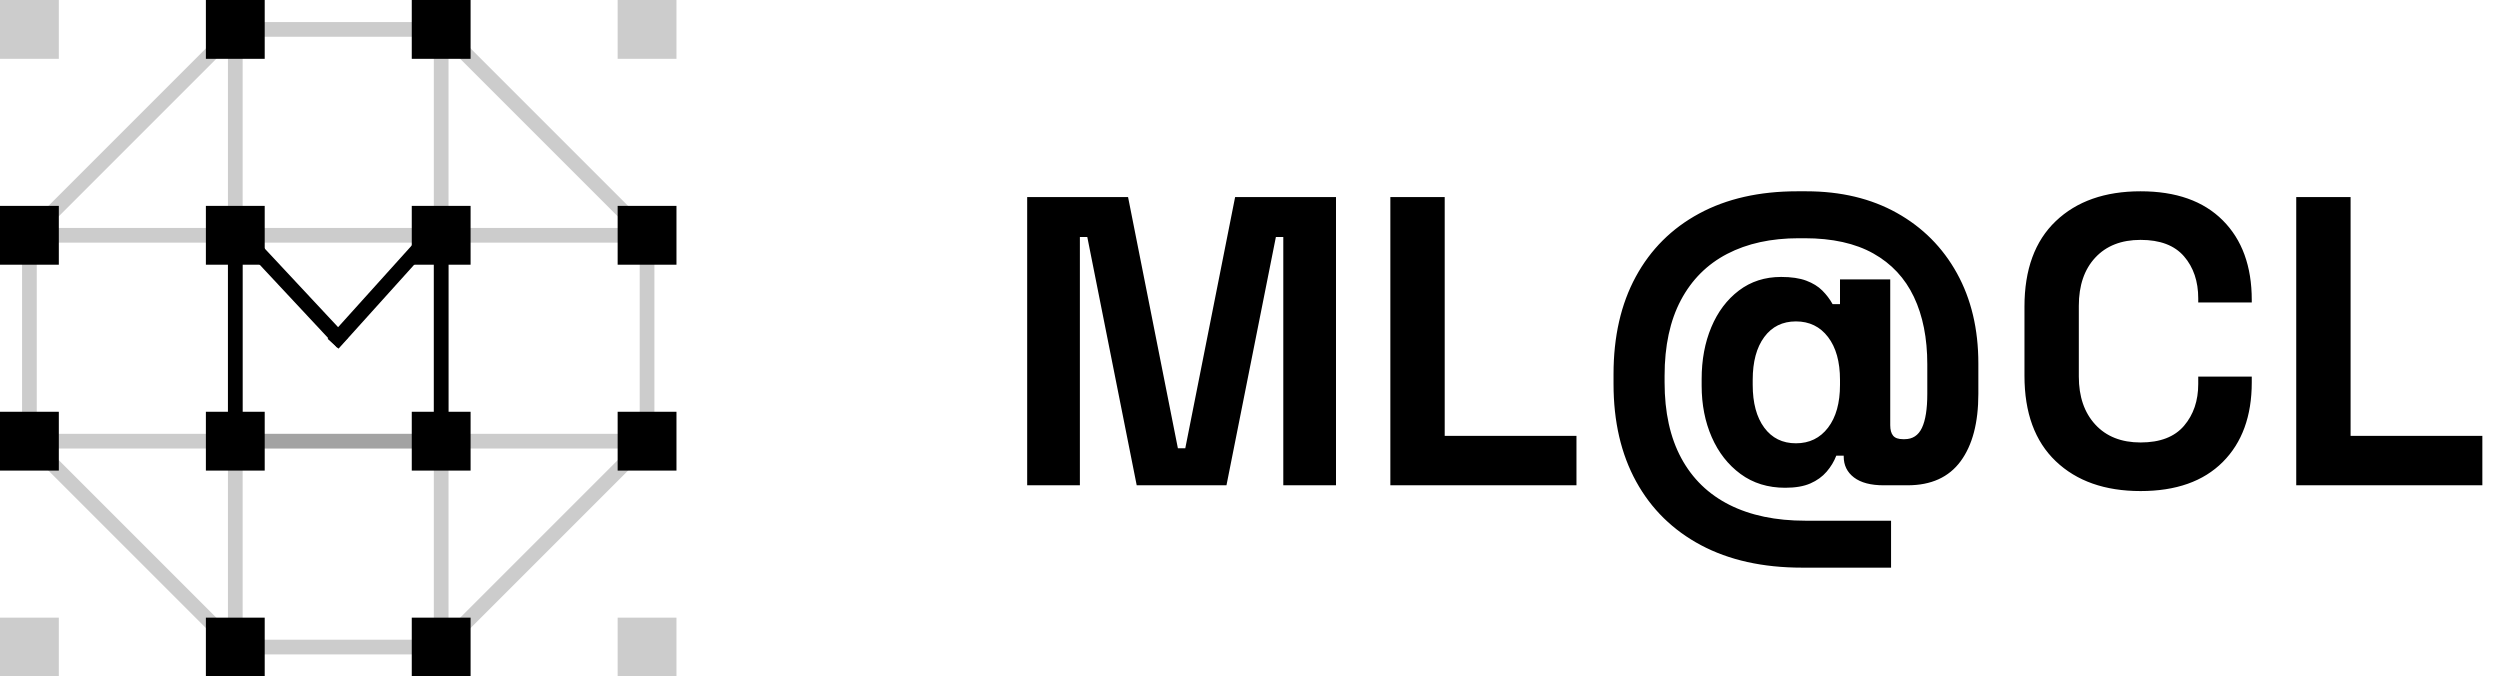 <?xml version="1.0" encoding="UTF-8"?>
<svg width="170px" height="46px" viewBox="0 0 170 46" version="1.1" xmlns="http://www.w3.org/2000/svg" xmlns:xlink="http://www.w3.org/1999/xlink">
    <g id="Page-1" stroke="none" stroke-width="1" fill="none" fill-rule="evenodd">
        <g id="Home-Concept-v1.0-b" transform="translate(-199, -155)">
            <g id="Logo-Option-B-Final" transform="translate(199, 155)">
                <g id="Mark">
                    <g id="M" fill="#000000">
                        <g id="Group-7">
                            <rect id="Rectangle" opacity="0.2" x="-8.43769499e-15" y="5.77315973e-15" width="4" height="4"></rect>
                            <rect id="Rectangle" x="0" y="14" width="4" height="4"></rect>
                            <rect id="Rectangle" x="0" y="28" width="4" height="4"></rect>
                            <rect id="Rectangle" opacity="0.2" x="0" y="42" width="4" height="4"></rect>
                        </g>
                        <g id="Group-8" transform="translate(13.348, 0)">
                            <rect id="Rectangle" x="0.652" y="14" width="4" height="4"></rect>
                            <rect id="Rectangle" x="0.652" y="0" width="4" height="4"></rect>
                            <rect id="Rectangle" x="0.652" y="28" width="4" height="4"></rect>
                            <rect id="Rectangle" x="0.652" y="42" width="4" height="4"></rect>
                        </g>
                        <g id="Group-7" transform="translate(28, 0)">
                            <rect id="Rectangle" x="-8.43769499e-15" y="5.77315973e-15" width="4" height="4"></rect>
                            <rect id="Rectangle" x="-4.4408921e-16" y="14" width="4" height="4"></rect>
                            <rect id="Rectangle" x="4.4408921e-16" y="28" width="4" height="4"></rect>
                            <rect id="Rectangle" x="4.4408921e-16" y="42" width="4" height="4"></rect>
                        </g>
                        <g id="Group-7" transform="translate(42, 0)">
                            <rect id="Rectangle" opacity="0.2" x="-8.43769499e-15" y="5.77315973e-15" width="4" height="4"></rect>
                            <rect id="Rectangle" x="-4.4408921e-16" y="14" width="4" height="4"></rect>
                            <rect id="Rectangle" x="4.4408921e-16" y="28" width="4" height="4"></rect>
                            <rect id="Rectangle" opacity="0.2" x="4.4408921e-16" y="42" width="4" height="4"></rect>
                        </g>
                    </g>
                    <g id="Connections" transform="translate(0, 1)" stroke="#000000" stroke-linecap="square">
                        <line x1="16.5" y1="43.5" x2="1.5" y2="28.5" id="Line-4" opacity="0.2"></line>
                        <line x1="44.5" y1="43.5" x2="29.5" y2="28.5" id="Line-4" opacity="0.2" transform="translate(37, 36) scale(-1, 1) translate(-37, -36) "></line>
                        <line x1="44.5" y1="15.5" x2="29.5" y2="0.5" id="Line-4" opacity="0.2" transform="translate(37, 8) scale(-1, -1) translate(-37, -8) "></line>
                        <line x1="16.5" y1="15.5" x2="1.5" y2="0.5" id="Line-4" opacity="0.2" transform="translate(9, 8) scale(1, -1) translate(-9, -8) "></line>
                        <line x1="2" y1="15.5" x2="2" y2="29.5" id="Line-5" opacity="0.2"></line>
                        <line x1="44" y1="15.5" x2="44" y2="29.5" id="Line-5" opacity="0.2"></line>
                        <line x1="16.5" y1="1" x2="29.5" y2="1" id="Line-6" opacity="0.2"></line>
                        <line x1="16.5" y1="43" x2="29.5" y2="43" id="Line-6" opacity="0.2"></line>
                        <line x1="16" y1="0.5" x2="16" y2="43.5" id="Line-7" opacity="0.2"></line>
                        <line x1="30" y1="0.5" x2="30" y2="43.5" id="Line-7" opacity="0.2"></line>
                        <line x1="43.5" y1="15" x2="0.5" y2="15" id="Line-7" opacity="0.2"></line>
                        <line x1="43.5" y1="29" x2="0.5" y2="29" id="Line-7" opacity="0.2"></line>
                        <g id="M" transform="translate(14.5, 14.076)">
                            <line x1="1.5" y1="15.424" x2="1.5" y2="1.424" id="Line-8"></line>
                            <line x1="2.5" y1="14.924" x2="16.5" y2="14.924" id="Line-8" opacity="0.2"></line>
                            <line x1="15.5" y1="15.424" x2="15.5" y2="1.424" id="Line-8"></line>
                            <line x1="8" y1="7.424" x2="15.664" y2="1" id="Line-8" transform="translate(11.832, 4.212) rotate(-8) translate(-11.832, -4.212) "></line>
                            <line x1="1.212" y1="7.424" x2="8.876" y2="1" id="Line-8" transform="translate(5.044, 4.212) scale(-1, 1) rotate(-7) translate(-5.044, -4.212) "></line>
                        </g>
                    </g>
                </g>
                <path d="M73.432,33 L73.432,16.116 L73.936,16.116 L77.296,33 L83.4,33 L86.76,16.116 L87.264,16.116 L87.264,33 L90.848,33 L90.848,13.4 L83.988,13.4 L80.6,30.48 L80.096,30.48 L76.708,13.4 L69.848,13.4 L69.848,33 L73.432,33 Z M107.2,33 L107.2,29.64 L98.24,29.64 L98.24,13.4 L94.544,13.4 L94.544,33 L107.2,33 Z M128.592,38.6 L128.592,35.408 L122.768,35.408 C120.752,35.408 119.03,35.049 117.602,34.33 C116.174,33.611 115.082,32.552 114.326,31.152 C113.57,29.752 113.192,28.035 113.192,26 L113.192,26 L113.192,25.552 C113.192,23.517 113.561,21.805 114.298,20.414 C115.035,19.023 116.085,17.973 117.448,17.264 C118.811,16.555 120.435,16.2 122.32,16.2 L122.32,16.2 L122.712,16.2 C124.597,16.2 126.156,16.545 127.388,17.236 C128.62,17.927 129.539,18.911 130.146,20.19 C130.753,21.469 131.056,22.995 131.056,24.768 L131.056,24.768 L131.056,26.784 C131.056,27.811 130.935,28.581 130.692,29.094 C130.449,29.607 130.057,29.864 129.516,29.864 L129.516,29.864 L129.404,29.864 C129.087,29.864 128.863,29.785 128.732,29.626 C128.601,29.467 128.536,29.229 128.536,28.912 L128.536,28.912 L128.536,19 L125.12,19 L125.12,20.68 L124.616,20.68 C124.429,20.344 124.196,20.036 123.916,19.756 C123.636,19.476 123.272,19.252 122.824,19.084 C122.376,18.916 121.807,18.832 121.116,18.832 C120.015,18.832 119.058,19.14 118.246,19.756 C117.434,20.372 116.809,21.203 116.37,22.248 C115.931,23.293 115.712,24.469 115.712,25.776 L115.712,25.776 L115.712,26.224 C115.712,27.512 115.941,28.679 116.398,29.724 C116.855,30.769 117.509,31.605 118.358,32.23 C119.207,32.855 120.22,33.168 121.396,33.168 C122.087,33.168 122.656,33.07 123.104,32.874 C123.552,32.678 123.921,32.412 124.21,32.076 C124.499,31.74 124.719,31.376 124.868,30.984 L124.868,30.984 L125.372,30.984 L125.372,31.04 C125.372,31.637 125.605,32.113 126.072,32.468 C126.539,32.823 127.211,33 128.088,33 L128.088,33 L129.712,33 C131.317,33 132.521,32.454 133.324,31.362 C134.127,30.27 134.528,28.744 134.528,26.784 L134.528,26.784 L134.528,24.712 C134.528,22.379 134.043,20.335 133.072,18.58 C132.101,16.825 130.739,15.458 128.984,14.478 C127.229,13.498 125.176,13.008 122.824,13.008 L122.824,13.008 L122.208,13.008 C119.632,13.008 117.411,13.512 115.544,14.52 C113.677,15.528 112.24,16.961 111.232,18.818 C110.224,20.675 109.72,22.883 109.72,25.44 L109.72,25.44 L109.72,26.112 C109.72,28.669 110.233,30.881 111.26,32.748 C112.287,34.615 113.757,36.057 115.67,37.074 C117.583,38.091 119.875,38.6 122.544,38.6 L122.544,38.6 L128.592,38.6 Z M122.124,30.144 C121.209,30.144 120.491,29.789 119.968,29.08 C119.445,28.371 119.184,27.4 119.184,26.168 L119.184,26.168 L119.184,25.832 C119.184,24.6 119.445,23.629 119.968,22.92 C120.491,22.211 121.209,21.856 122.124,21.856 C123.039,21.856 123.767,22.211 124.308,22.92 C124.849,23.629 125.12,24.6 125.12,25.832 L125.12,25.832 L125.12,26.168 C125.12,27.4 124.849,28.371 124.308,29.08 C123.767,29.789 123.039,30.144 122.124,30.144 Z M145.56,33.392 C147.968,33.392 149.83,32.734 151.146,31.418 C152.462,30.102 153.12,28.296 153.12,26 L153.12,26 L153.12,25.608 L149.48,25.608 L149.48,26.112 C149.48,27.251 149.158,28.198 148.514,28.954 C147.87,29.71 146.885,30.088 145.56,30.088 C144.253,30.088 143.227,29.682 142.48,28.87 C141.733,28.058 141.36,26.971 141.36,25.608 L141.36,25.608 L141.36,20.792 C141.36,19.411 141.733,18.319 142.48,17.516 C143.227,16.713 144.253,16.312 145.56,16.312 C146.885,16.312 147.87,16.685 148.514,17.432 C149.158,18.179 149.48,19.131 149.48,20.288 L149.48,20.288 L149.48,20.568 L153.12,20.568 L153.12,20.4 C153.12,18.104 152.462,16.298 151.146,14.982 C149.83,13.666 147.968,13.008 145.56,13.008 C143.133,13.008 141.211,13.685 139.792,15.038 C138.373,16.391 137.664,18.328 137.664,20.848 L137.664,20.848 L137.664,25.552 C137.664,28.072 138.373,30.009 139.792,31.362 C141.211,32.715 143.133,33.392 145.56,33.392 Z M168.8,33 L168.8,29.64 L159.84,29.64 L159.84,13.4 L156.144,13.4 L156.144,33 L168.8,33 Z" id="ML@CL" fill="#000000" fill-rule="nonzero"></path>
            </g>
        </g>
    </g>
</svg>